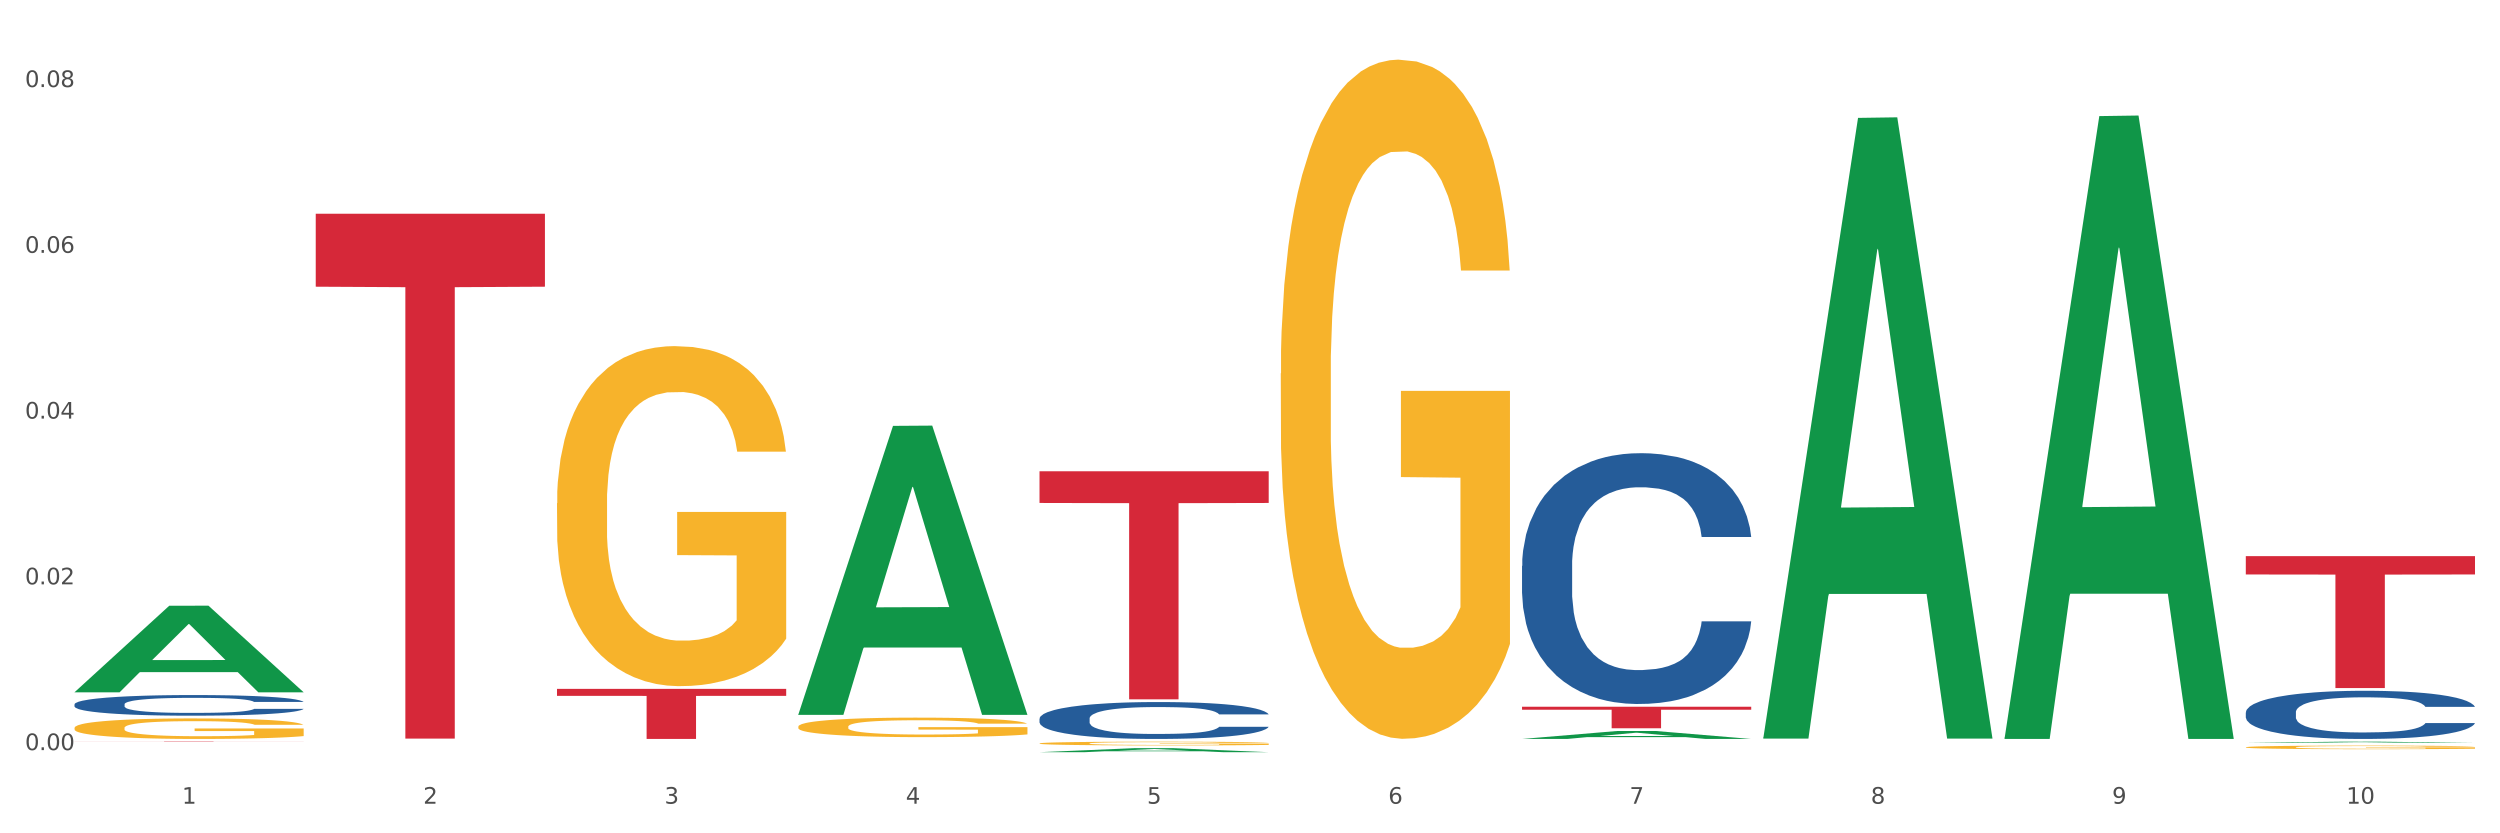 <?xml version="1.0" encoding="utf-8" standalone="no"?>
<!DOCTYPE svg PUBLIC "-//W3C//DTD SVG 1.1//EN"
  "http://www.w3.org/Graphics/SVG/1.1/DTD/svg11.dtd">
<svg xmlns:xlink="http://www.w3.org/1999/xlink" width="1080pt" height="360pt" viewBox="0 0 1080 360" xmlns="http://www.w3.org/2000/svg" version="1.1">
 <rect x="0" y="0" width="1080" height="360" fill="#333333" stroke="none"/>
 <defs>
  <style type="text/css">*{stroke-linejoin: round; stroke-linecap: butt}</style>
 </defs>
 <g id="figure_1">
  <g id="patch_1">
   <path d="M 0 360 
L 1080 360 
L 1080 0 
L 0 0 
z
" style="fill: #ffffff; stroke: #ffffff; stroke-linejoin: miter"/>
  </g>
  <g id="axes_1">
   <g id="matplotlib.axis_1">
    <g id="xtick_1">
     <g id="text_1">
      <!-- 1 -->
      <g style="fill: #4d4d4d" transform="translate(78.627 347.204) scale(0.096 -0.096)">
       <defs>
        <path id="DejaVuSans-31" d="M 794 531 
L 1825 531 
L 1825 4091 
L 703 3866 
L 703 4441 
L 1819 4666 
L 2450 4666 
L 2450 531 
L 3481 531 
L 3481 0 
L 794 0 
L 794 531 
z
" transform="scale(0.016)"/>
       </defs>
       <use xlink:href="#DejaVuSans-31"/>
      </g>
     </g>
    </g>
    <g id="xtick_2">
     <g id="text_2">
      <!-- 2 -->
      <g style="fill: #4d4d4d" transform="translate(182.851 347.204) scale(0.096 -0.096)">
       <defs>
        <path id="DejaVuSans-32" d="M 1228 531 
L 3431 531 
L 3431 0 
L 469 0 
L 469 531 
Q 828 903 1448 1529 
Q 2069 2156 2228 2338 
Q 2531 2678 2651 2914 
Q 2772 3150 2772 3378 
Q 2772 3750 2511 3984 
Q 2250 4219 1831 4219 
Q 1534 4219 1204 4116 
Q 875 4013 500 3803 
L 500 4441 
Q 881 4594 1212 4672 
Q 1544 4750 1819 4750 
Q 2544 4750 2975 4387 
Q 3406 4025 3406 3419 
Q 3406 3131 3298 2873 
Q 3191 2616 2906 2266 
Q 2828 2175 2409 1742 
Q 1991 1309 1228 531 
z
" transform="scale(0.016)"/>
       </defs>
       <use xlink:href="#DejaVuSans-32"/>
      </g>
     </g>
    </g>
    <g id="xtick_3">
     <g id="text_3">
      <!-- 3 -->
      <g style="fill: #4d4d4d" transform="translate(287.074 347.204) scale(0.096 -0.096)">
       <defs>
        <path id="DejaVuSans-33" d="M 2597 2516 
Q 3050 2419 3304 2112 
Q 3559 1806 3559 1356 
Q 3559 666 3084 287 
Q 2609 -91 1734 -91 
Q 1441 -91 1130 -33 
Q 819 25 488 141 
L 488 750 
Q 750 597 1062 519 
Q 1375 441 1716 441 
Q 2309 441 2620 675 
Q 2931 909 2931 1356 
Q 2931 1769 2642 2001 
Q 2353 2234 1838 2234 
L 1294 2234 
L 1294 2753 
L 1863 2753 
Q 2328 2753 2575 2939 
Q 2822 3125 2822 3475 
Q 2822 3834 2567 4026 
Q 2313 4219 1838 4219 
Q 1578 4219 1281 4162 
Q 984 4106 628 3988 
L 628 4550 
Q 988 4650 1302 4700 
Q 1616 4750 1894 4750 
Q 2613 4750 3031 4423 
Q 3450 4097 3450 3541 
Q 3450 3153 3228 2886 
Q 3006 2619 2597 2516 
z
" transform="scale(0.016)"/>
       </defs>
       <use xlink:href="#DejaVuSans-33"/>
      </g>
     </g>
    </g>
    <g id="xtick_4">
     <g id="text_4">
      <!-- 4 -->
      <g style="fill: #4d4d4d" transform="translate(391.298 347.204) scale(0.096 -0.096)">
       <defs>
        <path id="DejaVuSans-34" d="M 2419 4116 
L 825 1625 
L 2419 1625 
L 2419 4116 
z
M 2253 4666 
L 3047 4666 
L 3047 1625 
L 3713 1625 
L 3713 1100 
L 3047 1100 
L 3047 0 
L 2419 0 
L 2419 1100 
L 313 1100 
L 313 1709 
L 2253 4666 
z
" transform="scale(0.016)"/>
       </defs>
       <use xlink:href="#DejaVuSans-34"/>
      </g>
     </g>
    </g>
    <g id="xtick_5">
     <g id="text_5">
      <!-- 5 -->
      <g style="fill: #4d4d4d" transform="translate(495.522 347.204) scale(0.096 -0.096)">
       <defs>
        <path id="DejaVuSans-35" d="M 691 4666 
L 3169 4666 
L 3169 4134 
L 1269 4134 
L 1269 2991 
Q 1406 3038 1543 3061 
Q 1681 3084 1819 3084 
Q 2600 3084 3056 2656 
Q 3513 2228 3513 1497 
Q 3513 744 3044 326 
Q 2575 -91 1722 -91 
Q 1428 -91 1123 -41 
Q 819 9 494 109 
L 494 744 
Q 775 591 1075 516 
Q 1375 441 1709 441 
Q 2250 441 2565 725 
Q 2881 1009 2881 1497 
Q 2881 1984 2565 2268 
Q 2250 2553 1709 2553 
Q 1456 2553 1204 2497 
Q 953 2441 691 2322 
L 691 4666 
z
" transform="scale(0.016)"/>
       </defs>
       <use xlink:href="#DejaVuSans-35"/>
      </g>
     </g>
    </g>
    <g id="xtick_6">
     <g id="text_6">
      <!-- 6 -->
      <g style="fill: #4d4d4d" transform="translate(599.745 347.204) scale(0.096 -0.096)">
       <defs>
        <path id="DejaVuSans-36" d="M 2113 2584 
Q 1688 2584 1439 2293 
Q 1191 2003 1191 1497 
Q 1191 994 1439 701 
Q 1688 409 2113 409 
Q 2538 409 2786 701 
Q 3034 994 3034 1497 
Q 3034 2003 2786 2293 
Q 2538 2584 2113 2584 
z
M 3366 4563 
L 3366 3988 
Q 3128 4100 2886 4159 
Q 2644 4219 2406 4219 
Q 1781 4219 1451 3797 
Q 1122 3375 1075 2522 
Q 1259 2794 1537 2939 
Q 1816 3084 2150 3084 
Q 2853 3084 3261 2657 
Q 3669 2231 3669 1497 
Q 3669 778 3244 343 
Q 2819 -91 2113 -91 
Q 1303 -91 875 529 
Q 447 1150 447 2328 
Q 447 3434 972 4092 
Q 1497 4750 2381 4750 
Q 2619 4750 2861 4703 
Q 3103 4656 3366 4563 
z
" transform="scale(0.016)"/>
       </defs>
       <use xlink:href="#DejaVuSans-36"/>
      </g>
     </g>
    </g>
    <g id="xtick_7">
     <g id="text_7">
      <!-- 7 -->
      <g style="fill: #4d4d4d" transform="translate(703.969 347.204) scale(0.096 -0.096)">
       <defs>
        <path id="DejaVuSans-37" d="M 525 4666 
L 3525 4666 
L 3525 4397 
L 1831 0 
L 1172 0 
L 2766 4134 
L 525 4134 
L 525 4666 
z
" transform="scale(0.016)"/>
       </defs>
       <use xlink:href="#DejaVuSans-37"/>
      </g>
     </g>
    </g>
    <g id="xtick_8">
     <g id="text_8">
      <!-- 8 -->
      <g style="fill: #4d4d4d" transform="translate(808.193 347.204) scale(0.096 -0.096)">
       <defs>
        <path id="DejaVuSans-38" d="M 2034 2216 
Q 1584 2216 1326 1975 
Q 1069 1734 1069 1313 
Q 1069 891 1326 650 
Q 1584 409 2034 409 
Q 2484 409 2743 651 
Q 3003 894 3003 1313 
Q 3003 1734 2745 1975 
Q 2488 2216 2034 2216 
z
M 1403 2484 
Q 997 2584 770 2862 
Q 544 3141 544 3541 
Q 544 4100 942 4425 
Q 1341 4750 2034 4750 
Q 2731 4750 3128 4425 
Q 3525 4100 3525 3541 
Q 3525 3141 3298 2862 
Q 3072 2584 2669 2484 
Q 3125 2378 3379 2068 
Q 3634 1759 3634 1313 
Q 3634 634 3220 271 
Q 2806 -91 2034 -91 
Q 1263 -91 848 271 
Q 434 634 434 1313 
Q 434 1759 690 2068 
Q 947 2378 1403 2484 
z
M 1172 3481 
Q 1172 3119 1398 2916 
Q 1625 2713 2034 2713 
Q 2441 2713 2670 2916 
Q 2900 3119 2900 3481 
Q 2900 3844 2670 4047 
Q 2441 4250 2034 4250 
Q 1625 4250 1398 4047 
Q 1172 3844 1172 3481 
z
" transform="scale(0.016)"/>
       </defs>
       <use xlink:href="#DejaVuSans-38"/>
      </g>
     </g>
    </g>
    <g id="xtick_9">
     <g id="text_9">
      <!-- 9 -->
      <g style="fill: #4d4d4d" transform="translate(912.416 347.204) scale(0.096 -0.096)">
       <defs>
        <path id="DejaVuSans-39" d="M 703 97 
L 703 672 
Q 941 559 1184 500 
Q 1428 441 1663 441 
Q 2288 441 2617 861 
Q 2947 1281 2994 2138 
Q 2813 1869 2534 1725 
Q 2256 1581 1919 1581 
Q 1219 1581 811 2004 
Q 403 2428 403 3163 
Q 403 3881 828 4315 
Q 1253 4750 1959 4750 
Q 2769 4750 3195 4129 
Q 3622 3509 3622 2328 
Q 3622 1225 3098 567 
Q 2575 -91 1691 -91 
Q 1453 -91 1209 -44 
Q 966 3 703 97 
z
M 1959 2075 
Q 2384 2075 2632 2365 
Q 2881 2656 2881 3163 
Q 2881 3666 2632 3958 
Q 2384 4250 1959 4250 
Q 1534 4250 1286 3958 
Q 1038 3666 1038 3163 
Q 1038 2656 1286 2365 
Q 1534 2075 1959 2075 
z
" transform="scale(0.016)"/>
       </defs>
       <use xlink:href="#DejaVuSans-39"/>
      </g>
     </g>
    </g>
    <g id="xtick_10">
     <g id="text_10">
      <!-- 10 -->
      <g style="fill: #4d4d4d" transform="translate(1013.586 347.204) scale(0.096 -0.096)">
       <defs>
        <path id="DejaVuSans-30" d="M 2034 4250 
Q 1547 4250 1301 3770 
Q 1056 3291 1056 2328 
Q 1056 1369 1301 889 
Q 1547 409 2034 409 
Q 2525 409 2770 889 
Q 3016 1369 3016 2328 
Q 3016 3291 2770 3770 
Q 2525 4250 2034 4250 
z
M 2034 4750 
Q 2819 4750 3233 4129 
Q 3647 3509 3647 2328 
Q 3647 1150 3233 529 
Q 2819 -91 2034 -91 
Q 1250 -91 836 529 
Q 422 1150 422 2328 
Q 422 3509 836 4129 
Q 1250 4750 2034 4750 
z
" transform="scale(0.016)"/>
       </defs>
       <use xlink:href="#DejaVuSans-31"/>
       <use xlink:href="#DejaVuSans-30" transform="translate(63.623 0)"/>
      </g>
     </g>
    </g>
    <g id="xtick_11"/>
    <g id="xtick_12"/>
    <g id="xtick_13"/>
    <g id="xtick_14"/>
    <g id="xtick_15"/>
    <g id="xtick_16"/>
    <g id="xtick_17"/>
    <g id="xtick_18"/>
    <g id="xtick_19"/>
   </g>
   <g id="matplotlib.axis_2">
    <g id="ytick_1">
     <g id="text_11">
      <!-- 0.00 -->
      <g style="fill: #4d4d4d" transform="translate(10.8 324.055) scale(0.096 -0.096)">
       <defs>
        <path id="DejaVuSans-2e" d="M 684 794 
L 1344 794 
L 1344 0 
L 684 0 
L 684 794 
z
" transform="scale(0.016)"/>
       </defs>
       <use xlink:href="#DejaVuSans-30"/>
       <use xlink:href="#DejaVuSans-2e" transform="translate(63.623 0)"/>
       <use xlink:href="#DejaVuSans-30" transform="translate(95.41 0)"/>
       <use xlink:href="#DejaVuSans-30" transform="translate(159.033 0)"/>
      </g>
     </g>
    </g>
    <g id="ytick_2">
     <g id="text_12">
      <!-- 0.02 -->
      <g style="fill: #4d4d4d" transform="translate(10.8 252.443) scale(0.096 -0.096)">
       <use xlink:href="#DejaVuSans-30"/>
       <use xlink:href="#DejaVuSans-2e" transform="translate(63.623 0)"/>
       <use xlink:href="#DejaVuSans-30" transform="translate(95.41 0)"/>
       <use xlink:href="#DejaVuSans-32" transform="translate(159.033 0)"/>
      </g>
     </g>
    </g>
    <g id="ytick_3">
     <g id="text_13">
      <!-- 0.04 -->
      <g style="fill: #4d4d4d" transform="translate(10.8 180.832) scale(0.096 -0.096)">
       <use xlink:href="#DejaVuSans-30"/>
       <use xlink:href="#DejaVuSans-2e" transform="translate(63.623 0)"/>
       <use xlink:href="#DejaVuSans-30" transform="translate(95.41 0)"/>
       <use xlink:href="#DejaVuSans-34" transform="translate(159.033 0)"/>
      </g>
     </g>
    </g>
    <g id="ytick_4">
     <g id="text_14">
      <!-- 0.06 -->
      <g style="fill: #4d4d4d" transform="translate(10.8 109.221) scale(0.096 -0.096)">
       <use xlink:href="#DejaVuSans-30"/>
       <use xlink:href="#DejaVuSans-2e" transform="translate(63.623 0)"/>
       <use xlink:href="#DejaVuSans-30" transform="translate(95.41 0)"/>
       <use xlink:href="#DejaVuSans-36" transform="translate(159.033 0)"/>
      </g>
     </g>
    </g>
    <g id="ytick_5">
     <g id="text_15">
      <!-- 0.08 -->
      <g style="fill: #4d4d4d" transform="translate(10.8 37.609) scale(0.096 -0.096)">
       <use xlink:href="#DejaVuSans-30"/>
       <use xlink:href="#DejaVuSans-2e" transform="translate(63.623 0)"/>
       <use xlink:href="#DejaVuSans-30" transform="translate(95.41 0)"/>
       <use xlink:href="#DejaVuSans-38" transform="translate(159.033 0)"/>
      </g>
     </g>
    </g>
    <g id="ytick_6"/>
    <g id="ytick_7"/>
    <g id="ytick_8"/>
    <g id="ytick_9"/>
   </g>
   <g id="PolyCollection_1">
    <path d="M 32.175 299.011 
L 32.277 298.976 
L 73.107 261.685 
L 90.051 261.65 
L 131.187 299.081 
L 111.589 299.081 
L 102.709 290.365 
L 60.552 290.365 
L 60.246 290.505 
L 51.671 299.081 
L 32.175 299.081 
L 32.175 299.011 
L 65.86 285.163 
L 97.401 285.128 
L 81.783 269.628 
L 81.579 269.558 
L 81.375 269.663 
L 65.758 285.128 
L 65.86 285.163 
L 32.175 299.011 
z
" clip-path="url(#pe86ad5fb7f)" style="fill: #109648"/>
    <path d="M 344.846 313.91 
L 344.963 313.903 
L 344.963 313.625 
L 345.197 313.387 
L 346.366 312.809 
L 348.119 312.332 
L 349.405 312.078 
L 350.691 311.87 
L 352.21 311.662 
L 354.081 311.447 
L 357.471 311.131 
L 359.575 310.969 
L 362.147 310.8 
L 366.823 310.554 
L 370.213 310.415 
L 373.72 310.299 
L 379.448 310.161 
L 383.188 310.099 
L 387.163 310.053 
L 391.956 310.022 
L 395.579 310.015 
L 403.529 310.038 
L 410.309 310.107 
L 413.582 310.161 
L 417.79 310.253 
L 420.011 310.315 
L 423.635 310.438 
L 427.376 310.6 
L 429.947 310.738 
L 433.805 311 
L 436.728 311.262 
L 439.416 311.585 
L 440.819 311.808 
L 441.871 312.016 
L 442.806 312.255 
L 443.741 312.632 
L 422.7 312.632 
L 421.882 312.363 
L 420.596 312.109 
L 418.725 311.862 
L 417.089 311.708 
L 414.283 311.516 
L 411.711 311.393 
L 409.023 311.3 
L 405.75 311.223 
L 403.178 311.185 
L 399.554 311.154 
L 392.423 311.162 
L 387.63 311.223 
L 384.357 311.3 
L 382.253 311.37 
L 380.383 311.447 
L 378.279 311.554 
L 375.824 311.716 
L 374.07 311.862 
L 372.317 312.047 
L 370.914 312.232 
L 369.628 312.447 
L 368.576 312.678 
L 367.758 312.917 
L 367.056 313.21 
L 366.472 313.695 
L 366.472 314.75 
L 366.706 314.988 
L 367.29 315.304 
L 367.992 315.543 
L 369.161 315.827 
L 370.213 316.02 
L 372.2 316.297 
L 374.421 316.528 
L 376.174 316.674 
L 377.928 316.797 
L 380.967 316.967 
L 384.357 317.105 
L 387.28 317.19 
L 391.254 317.267 
L 393.943 317.298 
L 396.281 317.313 
L 402.009 317.313 
L 406.1 317.29 
L 410.659 317.236 
L 414.166 317.167 
L 417.089 317.082 
L 420.362 316.944 
L 422.466 316.813 
L 422.466 315.204 
L 396.748 315.196 
L 396.748 314.126 
L 443.858 314.126 
L 443.858 317.267 
L 441.871 317.429 
L 439.65 317.575 
L 437.312 317.706 
L 433.805 317.868 
L 429.597 318.022 
L 425.856 318.129 
L 421.882 318.222 
L 417.206 318.307 
L 411.127 318.383 
L 407.386 318.414 
L 402.71 318.437 
L 397.216 318.445 
L 392.423 318.43 
L 387.747 318.391 
L 382.838 318.322 
L 378.045 318.222 
L 374.421 318.122 
L 370.797 317.999 
L 366.94 317.837 
L 363.9 317.683 
L 361.562 317.544 
L 358.99 317.367 
L 356.185 317.136 
L 354.081 316.928 
L 352.21 316.713 
L 350.223 316.436 
L 348.82 316.197 
L 347.418 315.897 
L 346.599 315.673 
L 345.664 315.327 
L 344.963 314.842 
L 344.846 313.91 
z
" clip-path="url(#pe86ad5fb7f)" style="fill: #f7b32b"/>
    <path d="M 449.069 321.154 
L 449.186 321.152 
L 449.186 321.099 
L 449.42 321.054 
L 450.589 320.943 
L 452.343 320.851 
L 453.628 320.803 
L 454.914 320.763 
L 456.434 320.723 
L 458.304 320.682 
L 461.694 320.621 
L 463.799 320.59 
L 466.37 320.558 
L 471.046 320.511 
L 474.436 320.484 
L 477.943 320.462 
L 483.671 320.436 
L 487.412 320.424 
L 491.386 320.415 
L 496.179 320.409 
L 499.803 320.408 
L 507.752 320.412 
L 514.532 320.425 
L 517.805 320.436 
L 522.014 320.453 
L 524.235 320.465 
L 527.859 320.489 
L 531.599 320.52 
L 534.171 320.546 
L 538.029 320.596 
L 540.951 320.646 
L 543.64 320.708 
L 545.043 320.751 
L 546.095 320.791 
L 547.03 320.837 
L 547.965 320.909 
L 526.923 320.909 
L 526.105 320.857 
L 524.819 320.809 
L 522.949 320.761 
L 521.312 320.732 
L 518.507 320.695 
L 515.935 320.672 
L 513.246 320.654 
L 509.973 320.639 
L 507.401 320.632 
L 503.778 320.626 
L 496.647 320.627 
L 491.854 320.639 
L 488.581 320.654 
L 486.477 320.667 
L 484.606 320.682 
L 482.502 320.702 
L 480.047 320.733 
L 478.294 320.761 
L 476.54 320.797 
L 475.138 320.832 
L 473.852 320.874 
L 472.8 320.918 
L 471.981 320.964 
L 471.28 321.02 
L 470.696 321.113 
L 470.696 321.315 
L 470.929 321.36 
L 471.514 321.421 
L 472.215 321.466 
L 473.384 321.521 
L 474.436 321.558 
L 476.424 321.611 
L 478.645 321.655 
L 480.398 321.683 
L 482.152 321.707 
L 485.191 321.739 
L 488.581 321.766 
L 491.503 321.782 
L 495.478 321.797 
L 498.167 321.803 
L 500.505 321.806 
L 506.232 321.806 
L 510.324 321.801 
L 514.883 321.791 
L 518.39 321.778 
L 521.312 321.761 
L 524.585 321.735 
L 526.69 321.71 
L 526.69 321.402 
L 500.972 321.4 
L 500.972 321.195 
L 548.082 321.195 
L 548.082 321.797 
L 546.095 321.828 
L 543.874 321.856 
L 541.536 321.881 
L 538.029 321.912 
L 533.82 321.941 
L 530.08 321.962 
L 526.105 321.98 
L 521.429 321.996 
L 515.351 322.011 
L 511.61 322.017 
L 506.934 322.021 
L 501.44 322.023 
L 496.647 322.02 
L 491.971 322.012 
L 487.061 321.999 
L 482.268 321.98 
L 478.645 321.961 
L 475.021 321.937 
L 471.163 321.906 
L 468.124 321.876 
L 465.786 321.85 
L 463.214 321.816 
L 460.409 321.772 
L 458.304 321.732 
L 456.434 321.691 
L 454.447 321.638 
L 453.044 321.592 
L 451.641 321.534 
L 450.823 321.492 
L 449.888 321.425 
L 449.186 321.332 
L 449.069 321.154 
z
" clip-path="url(#pe86ad5fb7f)" style="fill: #f7b32b"/>
    <path d="M 553.293 161.346 
L 553.41 161.078 
L 553.41 151.431 
L 553.644 143.125 
L 554.813 123.028 
L 556.566 106.415 
L 557.852 97.572 
L 559.138 90.337 
L 560.658 83.102 
L 562.528 75.6 
L 565.918 64.613 
L 568.022 58.986 
L 570.594 53.091 
L 575.27 44.517 
L 578.66 39.693 
L 582.167 35.674 
L 587.895 30.851 
L 591.636 28.707 
L 595.61 27.099 
L 600.403 26.027 
L 604.027 25.759 
L 611.976 26.563 
L 618.756 28.975 
L 622.029 30.851 
L 626.237 34.066 
L 628.458 36.21 
L 632.082 40.497 
L 635.823 46.124 
L 638.395 50.947 
L 642.252 60.058 
L 645.175 69.169 
L 647.863 80.423 
L 649.266 88.194 
L 650.318 95.428 
L 651.253 103.735 
L 652.189 116.865 
L 631.147 116.865 
L 630.329 107.486 
L 629.043 98.644 
L 627.173 90.069 
L 625.536 84.71 
L 622.73 78.011 
L 620.159 73.724 
L 617.47 70.508 
L 614.197 67.829 
L 611.625 66.489 
L 608.001 65.417 
L 600.87 65.685 
L 596.078 67.829 
L 592.805 70.508 
L 590.7 72.92 
L 588.83 75.6 
L 586.726 79.351 
L 584.271 84.978 
L 582.518 90.069 
L 580.764 96.5 
L 579.361 102.931 
L 578.075 110.434 
L 577.023 118.473 
L 576.205 126.779 
L 575.504 136.962 
L 574.919 153.843 
L 574.919 190.553 
L 575.153 198.86 
L 575.737 209.846 
L 576.439 218.153 
L 577.608 228.067 
L 578.66 234.766 
L 580.647 244.413 
L 582.868 252.451 
L 584.622 257.542 
L 586.375 261.83 
L 589.415 267.725 
L 592.805 272.548 
L 595.727 275.496 
L 599.702 278.175 
L 602.39 279.247 
L 604.728 279.783 
L 610.456 279.783 
L 614.548 278.979 
L 619.107 277.103 
L 622.613 274.692 
L 625.536 271.744 
L 628.809 266.921 
L 630.913 262.366 
L 630.913 206.363 
L 605.196 206.095 
L 605.196 168.849 
L 652.306 168.849 
L 652.306 278.175 
L 650.318 283.802 
L 648.097 288.893 
L 645.759 293.449 
L 642.252 299.076 
L 638.044 304.435 
L 634.303 308.186 
L 630.329 311.402 
L 625.653 314.349 
L 619.574 317.029 
L 615.833 318.101 
L 611.158 318.905 
L 605.663 319.173 
L 600.87 318.637 
L 596.195 317.297 
L 591.285 314.885 
L 586.492 311.402 
L 582.868 307.918 
L 579.244 303.631 
L 575.387 298.004 
L 572.347 292.645 
L 570.009 287.822 
L 567.438 281.659 
L 564.632 273.62 
L 562.528 266.385 
L 560.658 258.882 
L 558.67 249.236 
L 557.268 240.929 
L 555.865 230.479 
L 555.047 222.708 
L 554.111 210.65 
L 553.41 193.769 
L 553.293 161.346 
z
" clip-path="url(#pe86ad5fb7f)" style="fill: #f7b32b"/>
    <path d="M 970.188 322.817 
L 970.304 322.816 
L 970.304 322.765 
L 970.538 322.721 
L 971.707 322.615 
L 973.461 322.527 
L 974.747 322.48 
L 976.032 322.442 
L 977.552 322.403 
L 979.422 322.364 
L 982.813 322.306 
L 984.917 322.276 
L 987.488 322.245 
L 992.164 322.199 
L 995.554 322.174 
L 999.061 322.152 
L 1004.789 322.127 
L 1008.53 322.116 
L 1012.505 322.107 
L 1017.297 322.101 
L 1020.921 322.1 
L 1028.87 322.104 
L 1035.65 322.117 
L 1038.923 322.127 
L 1043.132 322.144 
L 1045.353 322.155 
L 1048.977 322.178 
L 1052.717 322.208 
L 1055.289 322.233 
L 1059.147 322.281 
L 1062.069 322.33 
L 1064.758 322.389 
L 1066.161 322.43 
L 1067.213 322.469 
L 1068.148 322.513 
L 1069.083 322.582 
L 1048.041 322.582 
L 1047.223 322.532 
L 1045.937 322.486 
L 1044.067 322.44 
L 1042.43 322.412 
L 1039.625 322.376 
L 1037.053 322.354 
L 1034.364 322.337 
L 1031.091 322.323 
L 1028.52 322.315 
L 1024.896 322.31 
L 1017.765 322.311 
L 1012.972 322.323 
L 1009.699 322.337 
L 1007.595 322.35 
L 1005.724 322.364 
L 1003.62 322.384 
L 1001.165 322.413 
L 999.412 322.44 
L 997.659 322.474 
L 996.256 322.508 
L 994.97 322.548 
L 993.918 322.591 
L 993.1 322.635 
L 992.398 322.688 
L 991.814 322.778 
L 991.814 322.972 
L 992.047 323.016 
L 992.632 323.074 
L 993.333 323.118 
L 994.502 323.171 
L 995.554 323.206 
L 997.542 323.257 
L 999.763 323.3 
L 1001.516 323.327 
L 1003.27 323.349 
L 1006.309 323.38 
L 1009.699 323.406 
L 1012.621 323.422 
L 1016.596 323.436 
L 1019.285 323.441 
L 1021.623 323.444 
L 1027.351 323.444 
L 1031.442 323.44 
L 1036.001 323.43 
L 1039.508 323.417 
L 1042.43 323.402 
L 1045.704 323.376 
L 1047.808 323.352 
L 1047.808 323.056 
L 1022.09 323.054 
L 1022.09 322.857 
L 1069.2 322.857 
L 1069.2 323.436 
L 1067.213 323.465 
L 1064.992 323.492 
L 1062.654 323.517 
L 1059.147 323.546 
L 1054.938 323.575 
L 1051.198 323.595 
L 1047.223 323.612 
L 1042.547 323.627 
L 1036.469 323.641 
L 1032.728 323.647 
L 1028.052 323.651 
L 1022.558 323.653 
L 1017.765 323.65 
L 1013.089 323.643 
L 1008.179 323.63 
L 1003.387 323.612 
L 999.763 323.593 
L 996.139 323.57 
L 992.281 323.541 
L 989.242 323.512 
L 986.904 323.487 
L 984.332 323.454 
L 981.527 323.412 
L 979.422 323.373 
L 977.552 323.334 
L 975.565 323.283 
L 974.162 323.239 
L 972.759 323.183 
L 971.941 323.142 
L 971.006 323.078 
L 970.304 322.989 
L 970.188 322.817 
z
" clip-path="url(#pe86ad5fb7f)" style="fill: #f7b32b"/>
    <path d="M 970.188 307.768 
L 970.305 307.749 
L 970.305 307.217 
L 970.656 306.495 
L 971.943 305.164 
L 973.582 304.157 
L 976.39 302.978 
L 977.912 302.484 
L 979.902 301.933 
L 983.998 301.04 
L 988.679 300.279 
L 991.956 299.861 
L 994.414 299.595 
L 999.915 299.12 
L 1003.075 298.911 
L 1006.352 298.74 
L 1009.161 298.626 
L 1013.842 298.493 
L 1017.587 298.436 
L 1021.917 298.417 
L 1025.546 298.436 
L 1030.344 298.512 
L 1037.366 298.74 
L 1040.058 298.873 
L 1043.686 299.101 
L 1047.431 299.405 
L 1050.474 299.709 
L 1053.985 300.146 
L 1057.613 300.717 
L 1061.125 301.439 
L 1063.582 302.104 
L 1065.572 302.807 
L 1067.327 303.663 
L 1068.615 304.594 
L 1069.2 305.373 
L 1047.782 305.373 
L 1047.197 304.67 
L 1046.027 303.91 
L 1044.857 303.397 
L 1043.569 302.978 
L 1041.58 302.503 
L 1039.824 302.199 
L 1036.898 301.838 
L 1034.206 301.61 
L 1031.983 301.477 
L 1029.291 301.363 
L 1023.556 301.249 
L 1019.46 301.249 
L 1016.885 301.287 
L 1013.725 301.382 
L 1011.033 301.515 
L 1007.873 301.743 
L 1005.415 301.99 
L 1002.958 302.313 
L 1001.553 302.541 
L 999.447 302.959 
L 998.042 303.302 
L 996.17 303.891 
L 995.116 304.309 
L 993.244 305.392 
L 992.424 306.19 
L 992.073 306.742 
L 991.839 307.35 
L 991.839 310.315 
L 992.541 311.645 
L 993.127 312.216 
L 994.063 312.862 
L 995.818 313.698 
L 998.393 314.515 
L 1001.085 315.105 
L 1003.309 315.466 
L 1005.415 315.732 
L 1007.522 315.941 
L 1010.097 316.131 
L 1012.203 316.245 
L 1015.363 316.359 
L 1019.109 316.416 
L 1022.035 316.416 
L 1028.003 316.321 
L 1030.695 316.226 
L 1033.27 316.093 
L 1036.079 315.884 
L 1038.303 315.656 
L 1039.59 315.485 
L 1041.697 315.124 
L 1043.335 314.743 
L 1044.739 314.306 
L 1045.676 313.926 
L 1046.729 313.356 
L 1047.548 312.71 
L 1047.782 312.368 
L 1069.2 312.368 
L 1068.732 313.052 
L 1067.913 313.717 
L 1066.274 314.61 
L 1064.987 315.124 
L 1062.997 315.751 
L 1060.89 316.283 
L 1057.965 316.872 
L 1055.273 317.309 
L 1052.464 317.689 
L 1049.421 318.032 
L 1043.92 318.507 
L 1041.931 318.64 
L 1037.717 318.868 
L 1034.44 319.001 
L 1029.642 319.134 
L 1024.726 319.21 
L 1019.577 319.229 
L 1015.012 319.191 
L 1009.98 319.077 
L 1006.82 318.963 
L 1003.309 318.792 
L 999.212 318.526 
L 995.35 318.203 
L 991.722 317.822 
L 988.328 317.385 
L 985.168 316.891 
L 981.072 316.074 
L 978.029 315.276 
L 975.805 314.534 
L 974.284 313.907 
L 972.762 313.109 
L 971.943 312.558 
L 970.656 311.227 
L 970.188 309.992 
L 970.188 307.768 
z
" clip-path="url(#pe86ad5fb7f)" style="fill: #255c99"/>
    <path d="M 657.517 244.459 
L 657.634 244.36 
L 657.634 241.589 
L 657.985 237.829 
L 659.272 230.902 
L 660.911 225.657 
L 663.72 219.522 
L 665.241 216.949 
L 667.231 214.079 
L 671.327 209.429 
L 676.008 205.47 
L 679.285 203.293 
L 681.743 201.908 
L 687.244 199.434 
L 690.404 198.346 
L 693.681 197.455 
L 696.49 196.861 
L 701.171 196.169 
L 704.916 195.872 
L 709.247 195.773 
L 712.875 195.872 
L 717.673 196.268 
L 724.695 197.455 
L 727.387 198.148 
L 731.015 199.335 
L 734.76 200.918 
L 737.803 202.502 
L 741.314 204.778 
L 744.943 207.746 
L 748.454 211.507 
L 750.911 214.97 
L 752.901 218.631 
L 754.657 223.084 
L 755.944 227.933 
L 756.529 231.99 
L 735.112 231.99 
L 734.526 228.329 
L 733.356 224.371 
L 732.186 221.699 
L 730.898 219.522 
L 728.909 217.048 
L 727.153 215.465 
L 724.227 213.585 
L 721.535 212.397 
L 719.312 211.705 
L 716.62 211.111 
L 710.885 210.517 
L 706.789 210.517 
L 704.214 210.715 
L 701.054 211.21 
L 698.362 211.902 
L 695.202 213.09 
L 692.745 214.376 
L 690.287 216.059 
L 688.882 217.246 
L 686.776 219.423 
L 685.371 221.204 
L 683.499 224.272 
L 682.445 226.449 
L 680.573 232.089 
L 679.754 236.245 
L 679.402 239.115 
L 679.168 242.282 
L 679.168 257.719 
L 679.871 264.646 
L 680.456 267.614 
L 681.392 270.979 
L 683.148 275.333 
L 685.722 279.588 
L 688.414 282.655 
L 690.638 284.536 
L 692.745 285.921 
L 694.851 287.01 
L 697.426 287.999 
L 699.533 288.593 
L 702.693 289.187 
L 706.438 289.483 
L 709.364 289.483 
L 715.332 288.989 
L 718.024 288.494 
L 720.599 287.801 
L 723.408 286.713 
L 725.632 285.525 
L 726.919 284.635 
L 729.026 282.754 
L 730.664 280.775 
L 732.069 278.499 
L 733.005 276.52 
L 734.058 273.552 
L 734.877 270.187 
L 735.112 268.406 
L 756.529 268.406 
L 756.061 271.968 
L 755.242 275.432 
L 753.603 280.083 
L 752.316 282.754 
L 750.326 286.02 
L 748.22 288.791 
L 745.294 291.858 
L 742.602 294.134 
L 739.793 296.113 
L 736.75 297.895 
L 731.249 300.368 
L 729.26 301.061 
L 725.046 302.249 
L 721.769 302.941 
L 716.971 303.634 
L 712.055 304.03 
L 706.906 304.129 
L 702.341 303.931 
L 697.309 303.337 
L 694.149 302.743 
L 690.638 301.853 
L 686.542 300.467 
L 682.679 298.785 
L 679.051 296.806 
L 675.657 294.53 
L 672.497 291.957 
L 668.401 287.702 
L 665.358 283.546 
L 663.134 279.687 
L 661.613 276.421 
L 660.091 272.265 
L 659.272 269.395 
L 657.985 262.469 
L 657.517 256.037 
L 657.517 244.459 
z
" clip-path="url(#pe86ad5fb7f)" style="fill: #255c99"/>
    <path d="M 449.069 310.446 
L 449.187 310.432 
L 449.187 310.024 
L 449.538 309.47 
L 450.825 308.451 
L 452.464 307.679 
L 455.272 306.776 
L 456.794 306.397 
L 458.783 305.975 
L 462.88 305.29 
L 467.561 304.707 
L 470.838 304.387 
L 473.296 304.183 
L 478.797 303.819 
L 481.957 303.659 
L 485.234 303.528 
L 488.042 303.44 
L 492.724 303.338 
L 496.469 303.295 
L 500.799 303.28 
L 504.427 303.295 
L 509.226 303.353 
L 516.248 303.528 
L 518.94 303.63 
L 522.568 303.804 
L 526.313 304.037 
L 529.356 304.27 
L 532.867 304.605 
L 536.495 305.042 
L 540.006 305.596 
L 542.464 306.106 
L 544.454 306.645 
L 546.209 307.3 
L 547.497 308.014 
L 548.082 308.611 
L 526.664 308.611 
L 526.079 308.072 
L 524.909 307.489 
L 523.738 307.096 
L 522.451 306.776 
L 520.461 306.412 
L 518.706 306.178 
L 515.78 305.902 
L 513.088 305.727 
L 510.864 305.625 
L 508.173 305.538 
L 502.438 305.45 
L 498.342 305.45 
L 495.767 305.479 
L 492.607 305.552 
L 489.915 305.654 
L 486.755 305.829 
L 484.297 306.018 
L 481.84 306.266 
L 480.435 306.441 
L 478.328 306.761 
L 476.924 307.023 
L 475.051 307.475 
L 473.998 307.795 
L 472.126 308.625 
L 471.306 309.237 
L 470.955 309.66 
L 470.721 310.126 
L 470.721 312.398 
L 471.423 313.417 
L 472.009 313.854 
L 472.945 314.35 
L 474.7 314.99 
L 477.275 315.617 
L 479.967 316.068 
L 482.191 316.345 
L 484.297 316.549 
L 486.404 316.709 
L 488.979 316.855 
L 491.085 316.942 
L 494.245 317.03 
L 497.991 317.073 
L 500.916 317.073 
L 506.885 317 
L 509.577 316.928 
L 512.152 316.826 
L 514.961 316.665 
L 517.184 316.491 
L 518.472 316.36 
L 520.578 316.083 
L 522.217 315.792 
L 523.621 315.457 
L 524.558 315.165 
L 525.611 314.728 
L 526.43 314.233 
L 526.664 313.971 
L 548.082 313.971 
L 547.614 314.495 
L 546.795 315.005 
L 545.156 315.69 
L 543.869 316.083 
L 541.879 316.563 
L 539.772 316.971 
L 536.846 317.423 
L 534.155 317.758 
L 531.346 318.049 
L 528.303 318.311 
L 522.802 318.675 
L 520.813 318.777 
L 516.599 318.952 
L 513.322 319.054 
L 508.524 319.156 
L 503.608 319.214 
L 498.459 319.229 
L 493.894 319.2 
L 488.862 319.112 
L 485.702 319.025 
L 482.191 318.894 
L 478.094 318.69 
L 474.232 318.442 
L 470.604 318.151 
L 467.21 317.816 
L 464.05 317.437 
L 459.954 316.811 
L 456.911 316.199 
L 454.687 315.631 
L 453.166 315.151 
L 451.644 314.539 
L 450.825 314.117 
L 449.538 313.097 
L 449.069 312.15 
L 449.069 310.446 
z
" clip-path="url(#pe86ad5fb7f)" style="fill: #255c99"/>
    <path d="M 32.175 304.266 
L 32.292 304.258 
L 32.292 304.03 
L 32.643 303.721 
L 33.931 303.151 
L 35.569 302.719 
L 38.378 302.214 
L 39.899 302.002 
L 41.889 301.766 
L 45.985 301.383 
L 50.667 301.058 
L 53.944 300.879 
L 56.401 300.764 
L 61.902 300.561 
L 65.062 300.471 
L 68.339 300.398 
L 71.148 300.349 
L 75.829 300.292 
L 79.575 300.268 
L 83.905 300.26 
L 87.533 300.268 
L 92.331 300.3 
L 99.354 300.398 
L 102.045 300.455 
L 105.674 300.553 
L 109.419 300.683 
L 112.462 300.813 
L 115.973 301.001 
L 119.601 301.245 
L 123.112 301.554 
L 125.57 301.839 
L 127.559 302.141 
L 129.315 302.507 
L 130.602 302.906 
L 131.187 303.24 
L 109.77 303.24 
L 109.185 302.939 
L 108.014 302.613 
L 106.844 302.393 
L 105.557 302.214 
L 103.567 302.011 
L 101.811 301.88 
L 98.886 301.725 
L 96.194 301.628 
L 93.97 301.571 
L 91.278 301.522 
L 85.543 301.473 
L 81.447 301.473 
L 78.872 301.489 
L 75.712 301.53 
L 73.021 301.587 
L 69.861 301.685 
L 67.403 301.791 
L 64.945 301.929 
L 63.541 302.027 
L 61.434 302.206 
L 60.03 302.353 
L 58.157 302.605 
L 57.104 302.784 
L 55.231 303.248 
L 54.412 303.59 
L 54.061 303.827 
L 53.827 304.087 
L 53.827 305.358 
L 54.529 305.928 
L 55.114 306.172 
L 56.05 306.449 
L 57.806 306.807 
L 60.381 307.157 
L 63.072 307.41 
L 65.296 307.565 
L 67.403 307.679 
L 69.509 307.768 
L 72.084 307.85 
L 74.191 307.899 
L 77.351 307.947 
L 81.096 307.972 
L 84.022 307.972 
L 89.991 307.931 
L 92.683 307.89 
L 95.257 307.833 
L 98.066 307.744 
L 100.29 307.646 
L 101.577 307.573 
L 103.684 307.418 
L 105.322 307.255 
L 106.727 307.068 
L 107.663 306.905 
L 108.717 306.661 
L 109.536 306.384 
L 109.77 306.237 
L 131.187 306.237 
L 130.719 306.53 
L 129.9 306.815 
L 128.262 307.198 
L 126.974 307.418 
L 124.985 307.687 
L 122.878 307.915 
L 119.952 308.167 
L 117.26 308.355 
L 114.451 308.517 
L 111.408 308.664 
L 105.908 308.868 
L 103.918 308.925 
L 99.705 309.022 
L 96.428 309.079 
L 91.629 309.136 
L 86.714 309.169 
L 81.564 309.177 
L 77 309.161 
L 71.967 309.112 
L 68.807 309.063 
L 65.296 308.99 
L 61.2 308.876 
L 57.338 308.737 
L 53.71 308.575 
L 50.316 308.387 
L 47.156 308.175 
L 43.059 307.825 
L 40.016 307.483 
L 37.793 307.166 
L 36.271 306.897 
L 34.75 306.555 
L 33.931 306.319 
L 32.643 305.749 
L 32.175 305.219 
L 32.175 304.266 
z
" clip-path="url(#pe86ad5fb7f)" style="fill: #255c99"/>
    <path d="M 32.175 320.408 
L 131.187 320.408 
L 131.187 320.426 
L 92.239 320.426 
L 92.239 320.54 
L 70.888 320.54 
L 70.888 320.426 
L 32.175 320.426 
L 32.175 320.408 
L 32.175 320.408 
z
" clip-path="url(#pe86ad5fb7f)" style="fill: #d62839"/>
    <path d="M 136.399 92.347 
L 235.411 92.347 
L 235.411 123.853 
L 196.463 124.066 
L 196.463 319.063 
L 175.112 319.063 
L 175.112 124.066 
L 136.399 123.853 
L 136.399 92.56 
L 136.399 92.347 
z
" clip-path="url(#pe86ad5fb7f)" style="fill: #d62839"/>
    <path d="M 240.622 297.603 
L 339.635 297.603 
L 339.635 300.608 
L 300.687 300.629 
L 300.687 319.229 
L 279.336 319.229 
L 279.336 300.629 
L 240.622 300.608 
L 240.622 297.623 
L 240.622 297.603 
z
" clip-path="url(#pe86ad5fb7f)" style="fill: #d62839"/>
    <path d="M 449.069 203.587 
L 548.082 203.587 
L 548.082 217.277 
L 509.134 217.369 
L 509.134 302.101 
L 487.783 302.101 
L 487.783 217.369 
L 449.069 217.277 
L 449.069 203.679 
L 449.069 203.587 
z
" clip-path="url(#pe86ad5fb7f)" style="fill: #d62839"/>
    <path d="M 657.517 305.307 
L 756.529 305.307 
L 756.529 306.602 
L 717.581 306.611 
L 717.581 314.624 
L 696.23 314.624 
L 696.23 306.611 
L 657.517 306.602 
L 657.517 305.316 
L 657.517 305.307 
z
" clip-path="url(#pe86ad5fb7f)" style="fill: #d62839"/>
    <path d="M 970.188 240.25 
L 1069.2 240.25 
L 1069.2 248.17 
L 1030.252 248.223 
L 1030.252 297.238 
L 1008.901 297.238 
L 1008.901 248.223 
L 970.188 248.17 
L 970.188 240.304 
L 970.188 240.25 
z
" clip-path="url(#pe86ad5fb7f)" style="fill: #d62839"/>
    <path d="M 240.622 217.401 
L 240.739 217.267 
L 240.739 212.437 
L 240.973 208.278 
L 242.142 198.216 
L 243.895 189.898 
L 245.181 185.47 
L 246.467 181.848 
L 247.987 178.225 
L 249.857 174.469 
L 253.247 168.968 
L 255.351 166.15 
L 257.923 163.199 
L 262.599 158.906 
L 265.989 156.491 
L 269.496 154.478 
L 275.224 152.063 
L 278.965 150.99 
L 282.939 150.185 
L 287.732 149.648 
L 291.356 149.514 
L 299.305 149.917 
L 306.085 151.124 
L 309.358 152.063 
L 313.566 153.673 
L 315.788 154.746 
L 319.411 156.893 
L 323.152 159.711 
L 325.724 162.126 
L 329.581 166.687 
L 332.504 171.249 
L 335.193 176.884 
L 336.595 180.774 
L 337.647 184.397 
L 338.583 188.556 
L 339.518 195.13 
L 318.476 195.13 
L 317.658 190.434 
L 316.372 186.007 
L 314.502 181.714 
L 312.865 179.03 
L 310.06 175.676 
L 307.488 173.53 
L 304.799 171.92 
L 301.526 170.578 
L 298.954 169.907 
L 295.33 169.37 
L 288.2 169.505 
L 283.407 170.578 
L 280.134 171.92 
L 278.03 173.127 
L 276.159 174.469 
L 274.055 176.347 
L 271.6 179.164 
L 269.847 181.714 
L 268.093 184.934 
L 266.69 188.154 
L 265.405 191.91 
L 264.352 195.935 
L 263.534 200.094 
L 262.833 205.192 
L 262.248 213.645 
L 262.248 232.025 
L 262.482 236.185 
L 263.067 241.685 
L 263.768 245.844 
L 264.937 250.808 
L 265.989 254.163 
L 267.976 258.993 
L 270.197 263.017 
L 271.951 265.567 
L 273.704 267.713 
L 276.744 270.665 
L 280.134 273.08 
L 283.056 274.556 
L 287.031 275.897 
L 289.719 276.434 
L 292.057 276.702 
L 297.785 276.702 
L 301.877 276.3 
L 306.436 275.361 
L 309.943 274.153 
L 312.865 272.677 
L 316.138 270.262 
L 318.242 267.982 
L 318.242 239.941 
L 292.525 239.807 
L 292.525 221.158 
L 339.635 221.158 
L 339.635 275.897 
L 337.647 278.715 
L 335.426 281.264 
L 333.088 283.545 
L 329.581 286.362 
L 325.373 289.045 
L 321.632 290.924 
L 317.658 292.534 
L 312.982 294.01 
L 306.903 295.351 
L 303.163 295.888 
L 298.487 296.29 
L 292.992 296.425 
L 288.2 296.156 
L 283.524 295.485 
L 278.614 294.278 
L 273.821 292.534 
L 270.197 290.79 
L 266.574 288.643 
L 262.716 285.826 
L 259.677 283.142 
L 257.339 280.727 
L 254.767 277.641 
L 251.961 273.617 
L 249.857 269.994 
L 247.987 266.237 
L 246 261.408 
L 244.597 257.248 
L 243.194 252.016 
L 242.376 248.125 
L 241.441 242.088 
L 240.739 233.635 
L 240.622 217.401 
z
" clip-path="url(#pe86ad5fb7f)" style="fill: #f7b32b"/>
    <path d="M 32.175 314.456 
L 32.292 314.448 
L 32.292 314.156 
L 32.526 313.905 
L 33.695 313.297 
L 35.448 312.795 
L 36.734 312.527 
L 38.02 312.309 
L 39.54 312.09 
L 41.41 311.863 
L 44.8 311.531 
L 46.904 311.361 
L 49.476 311.182 
L 54.152 310.923 
L 57.542 310.777 
L 61.049 310.656 
L 66.777 310.51 
L 70.517 310.445 
L 74.492 310.396 
L 79.285 310.364 
L 82.909 310.356 
L 90.858 310.38 
L 97.638 310.453 
L 100.911 310.51 
L 105.119 310.607 
L 107.34 310.672 
L 110.964 310.801 
L 114.705 310.972 
L 117.277 311.117 
L 121.134 311.393 
L 124.057 311.668 
L 126.745 312.009 
L 128.148 312.244 
L 129.2 312.463 
L 130.135 312.714 
L 131.071 313.111 
L 110.029 313.111 
L 109.211 312.827 
L 107.925 312.56 
L 106.054 312.301 
L 104.418 312.138 
L 101.612 311.936 
L 99.041 311.806 
L 96.352 311.709 
L 93.079 311.628 
L 90.507 311.587 
L 86.883 311.555 
L 79.752 311.563 
L 74.96 311.628 
L 71.686 311.709 
L 69.582 311.782 
L 67.712 311.863 
L 65.608 311.976 
L 63.153 312.147 
L 61.399 312.301 
L 59.646 312.495 
L 58.243 312.69 
L 56.957 312.916 
L 55.905 313.159 
L 55.087 313.411 
L 54.386 313.719 
L 53.801 314.229 
L 53.801 315.339 
L 54.035 315.591 
L 54.619 315.923 
L 55.321 316.174 
L 56.49 316.474 
L 57.542 316.676 
L 59.529 316.968 
L 61.75 317.211 
L 63.504 317.365 
L 65.257 317.495 
L 68.296 317.673 
L 71.686 317.819 
L 74.609 317.908 
L 78.583 317.989 
L 81.272 318.022 
L 83.61 318.038 
L 89.338 318.038 
L 93.429 318.013 
L 97.988 317.957 
L 101.495 317.884 
L 104.418 317.795 
L 107.691 317.649 
L 109.795 317.511 
L 109.795 315.817 
L 84.078 315.809 
L 84.078 314.683 
L 131.187 314.683 
L 131.187 317.989 
L 129.2 318.159 
L 126.979 318.313 
L 124.641 318.451 
L 121.134 318.621 
L 116.926 318.783 
L 113.185 318.897 
L 109.211 318.994 
L 104.535 319.083 
L 98.456 319.164 
L 94.715 319.196 
L 90.039 319.221 
L 84.545 319.229 
L 79.752 319.213 
L 75.076 319.172 
L 70.167 319.099 
L 65.374 318.994 
L 61.75 318.889 
L 58.126 318.759 
L 54.269 318.589 
L 51.229 318.427 
L 48.891 318.281 
L 46.32 318.094 
L 43.514 317.851 
L 41.41 317.633 
L 39.54 317.406 
L 37.552 317.114 
L 36.15 316.863 
L 34.747 316.547 
L 33.928 316.312 
L 32.993 315.947 
L 32.292 315.437 
L 32.175 314.456 
z
" clip-path="url(#pe86ad5fb7f)" style="fill: #f7b32b"/>
    <path d="M 344.846 308.601 
L 344.948 308.484 
L 385.778 183.978 
L 402.722 183.861 
L 443.858 308.836 
L 424.26 308.836 
L 415.379 279.734 
L 373.223 279.734 
L 372.916 280.203 
L 364.342 308.836 
L 344.846 308.836 
L 344.846 308.601 
L 378.53 262.366 
L 410.072 262.249 
L 394.454 210.499 
L 394.25 210.264 
L 394.046 210.616 
L 378.428 262.249 
L 378.53 262.366 
L 344.846 308.601 
z
" clip-path="url(#pe86ad5fb7f)" style="fill: #109648"/>
    <path d="M 449.069 324.946 
L 449.172 324.945 
L 490.001 323.203 
L 506.946 323.201 
L 548.082 324.95 
L 528.484 324.95 
L 519.603 324.542 
L 477.446 324.542 
L 477.14 324.549 
L 468.566 324.95 
L 449.069 324.95 
L 449.069 324.946 
L 482.754 324.299 
L 514.295 324.298 
L 498.678 323.574 
L 498.474 323.57 
L 498.269 323.575 
L 482.652 324.298 
L 482.754 324.299 
L 449.069 324.946 
z
" clip-path="url(#pe86ad5fb7f)" style="fill: #109648"/>
    <path d="M 657.517 319.222 
L 657.619 319.219 
L 698.449 315.806 
L 715.393 315.803 
L 756.529 319.229 
L 736.931 319.229 
L 728.05 318.431 
L 685.893 318.431 
L 685.587 318.444 
L 677.013 319.229 
L 657.517 319.229 
L 657.517 319.222 
L 691.201 317.955 
L 722.742 317.952 
L 707.125 316.533 
L 706.921 316.527 
L 706.717 316.536 
L 691.099 317.952 
L 691.201 317.955 
L 657.517 319.222 
z
" clip-path="url(#pe86ad5fb7f)" style="fill: #109648"/>
    <path d="M 761.74 318.564 
L 761.842 318.312 
L 802.672 50.931 
L 819.617 50.679 
L 860.753 319.068 
L 841.154 319.068 
L 832.274 256.57 
L 790.117 256.57 
L 789.811 257.578 
L 781.237 319.068 
L 761.74 319.068 
L 761.74 318.564 
L 795.425 219.273 
L 826.966 219.021 
L 811.349 107.885 
L 811.144 107.381 
L 810.94 108.137 
L 795.323 219.021 
L 795.425 219.273 
L 761.74 318.564 
z
" clip-path="url(#pe86ad5fb7f)" style="fill: #109648"/>
    <path d="M 865.964 318.702 
L 866.066 318.45 
L 906.896 50.156 
L 923.84 49.904 
L 964.976 319.208 
L 945.378 319.208 
L 936.498 256.497 
L 894.341 256.497 
L 894.034 257.508 
L 885.46 319.208 
L 865.964 319.208 
L 865.964 318.702 
L 899.649 219.072 
L 931.19 218.82 
L 915.572 107.305 
L 915.368 106.799 
L 915.164 107.558 
L 899.547 218.82 
L 899.649 219.072 
L 865.964 318.702 
z
" clip-path="url(#pe86ad5fb7f)" style="fill: #109648"/>
    <path d="M 970.188 320.92 
L 970.29 320.92 
L 1011.12 320.408 
L 1028.064 320.408 
L 1069.2 320.921 
L 1049.602 320.921 
L 1040.721 320.802 
L 998.564 320.802 
L 998.258 320.804 
L 989.684 320.921 
L 970.188 320.921 
L 970.188 320.92 
L 1003.872 320.73 
L 1035.413 320.73 
L 1019.796 320.517 
L 1019.592 320.516 
L 1019.388 320.518 
L 1003.77 320.73 
L 1003.872 320.73 
L 970.188 320.92 
z
" clip-path="url(#pe86ad5fb7f)" style="fill: #109648"/>
   </g>
  </g>
 </g>
 <defs>
  <clipPath id="pe86ad5fb7f">
   <rect x="32.175" y="10.8" width="1037.025" height="329.109"/>
  </clipPath>
 </defs>
</svg>
